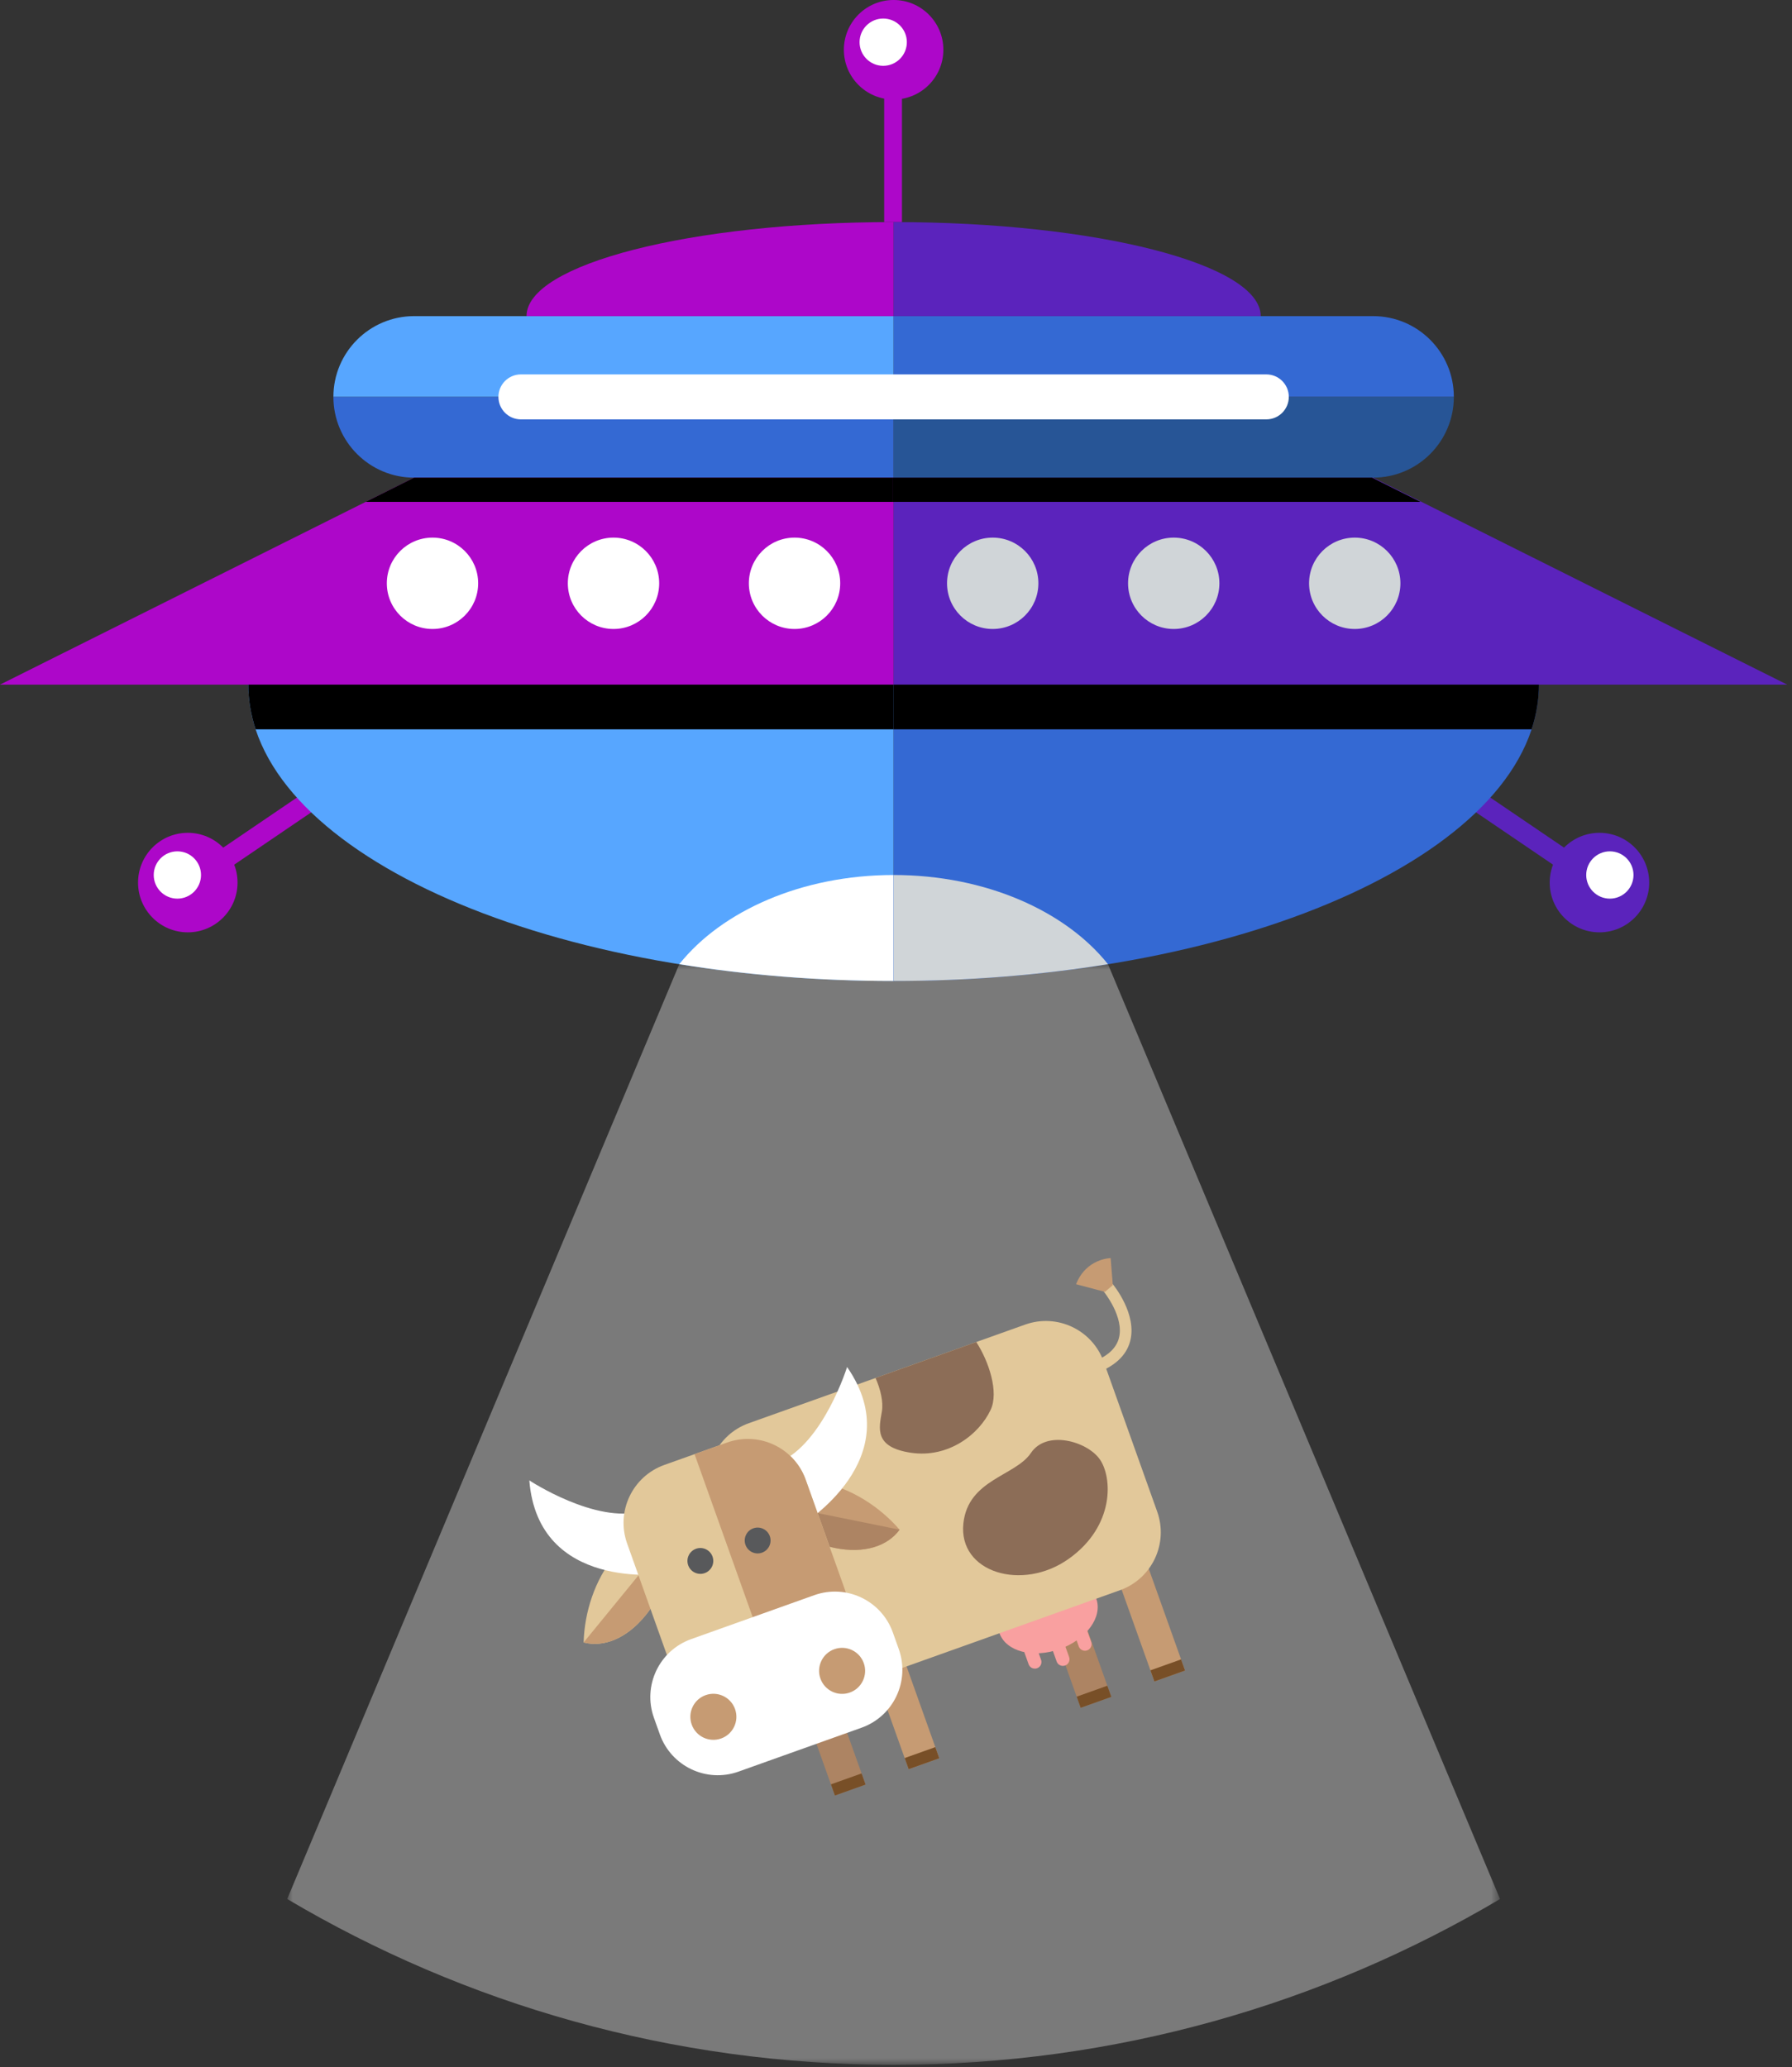 
<svg width="163px" height="188px" viewBox="0 0 163 188" version="1.1" xmlns="http://www.w3.org/2000/svg" xmlns:xlink="http://www.w3.org/1999/xlink">
    <rect x="0" y="0" width="163" height="188" fill="#333333" stroke="none"/>
    <defs>
        <polygon id="path-218kpo7cd3-1" points="-1.42108547e-14 0 110.321 0 110.321 100.094 -1.42108547e-14 100.094"></polygon>
    </defs>
    <g id="Desktop" stroke="none" stroke-width="1" fill="none" fill-rule="evenodd">
        <g id="02_Homepage" transform="translate(-923, -7610)">
            <g id="FAQ" transform="translate(151, 7535)">
                <g id="Spaceship" transform="translate(772, 75)">
                    <g id="Group-3" transform="translate(26.123, 87.681)">
                        <mask id="mask-218kpo7cd3-2" fill="white">
                            <use xlink:href="#path-218kpo7cd3-1"></use>
                        </mask>
                        <g id="Clip-2"></g>
                        <path d="M35.664,0 L-1.42108547e-14,85.014 C16.164,94.582 35.015,100.094 55.16,100.094 C75.306,100.094 94.156,94.583 110.321,85.014 L74.657,0 L55.16,1.529 L35.664,0 Z" id="Fill-1" fill-opacity="0.35" fill="#FFFFFF" mask="url(#mask-218kpo7cd3-2)"></path>
                    </g>
                    <polygon id="Fill-4" fill="#C69B73" points="107.793 151.919 105.004 152.914 100.66 140.74 103.449 139.745"></polygon>
                    <polygon id="Fill-5" fill="#AD8463" points="101.085 154.313 98.296 155.308 93.952 143.133 96.741 142.138"></polygon>
                    <polygon id="Fill-6" fill="#C69B73" points="85.439 159.895 82.65 160.89 78.306 148.716 81.096 147.72"></polygon>
                    <polygon id="Fill-7" fill="#AD8463" points="78.731 162.289 75.942 163.284 71.599 151.11 74.388 150.114"></polygon>
                    <polygon id="Fill-8" fill="#784F27" points="104.642 151.9 105.004 152.915 107.793 151.919 107.431 150.905"></polygon>
                    <polygon id="Fill-9" fill="#784F27" points="97.935 154.293 98.297 155.307 101.085 154.313 100.723 153.298"></polygon>
                    <polygon id="Fill-10" fill="#784F27" points="82.289 159.876 82.651 160.891 85.439 159.896 85.077 158.881"></polygon>
                    <polygon id="Fill-11" fill="#784F27" points="75.581 162.269 75.943 163.284 78.731 162.289 78.369 161.274"></polygon>
                    <g id="Group-92">
                        <path d="M99.718,145.382 C100.312,147.047 98.822,149.099 96.391,149.966 C93.96,150.833 91.508,150.188 90.914,148.524 C90.32,146.861 91.81,144.809 94.241,143.94 C96.672,143.073 99.124,143.719 99.718,145.382" id="Fill-12" fill="#F9A0A0"></path>
                        <path d="M105.258,137.466 C106.296,140.376 104.779,143.577 101.869,144.615 L76.733,153.584 C73.823,154.622 70.622,153.105 69.584,150.195 L64.724,136.574 C63.685,133.664 65.203,130.464 68.112,129.425 L93.249,120.457 C96.159,119.418 99.36,120.935 100.398,123.845 L105.258,137.466 Z" id="Fill-14" fill="#E2C89A"></path>
                        <path d="M61.455,139.128 C61.381,141.885 60.428,144.805 58.7,146.918 C56.972,149.032 54.885,149.832 53.087,149.364 C53.16,146.606 54.114,143.687 55.842,141.574 C57.57,139.46 59.656,138.66 61.455,139.128" id="Fill-16" fill="#E2C89A"></path>
                        <path d="M58.7,146.919 C60.428,144.806 61.381,141.886 61.455,139.129 L53.087,149.365 C54.885,149.832 56.972,149.032 58.7,146.919" id="Fill-18" fill="#C69B73"></path>
                        <path d="M68.87,136.483 C70.672,138.571 73.258,140.227 75.934,140.77 C78.609,141.312 80.731,140.61 81.827,139.11 C80.025,137.021 77.439,135.365 74.763,134.823 C72.088,134.28 69.966,134.982 68.87,136.483" id="Fill-20" fill="#C69B73"></path>
                        <path d="M75.934,140.769 C73.258,140.227 70.672,138.571 68.87,136.483 L81.827,139.109 C80.732,140.609 78.609,141.311 75.934,140.769" id="Fill-22" fill="#AD8463"></path>
                        <path d="M48.148,134.627 C48.148,134.627 54.189,138.612 58.387,137.429 C62.584,136.246 60.419,143.123 60.419,143.123 C60.419,143.123 48.948,144.73 48.148,134.627" id="Fill-24" fill="#FFFFFF"></path>
                        <path d="M77.051,124.314 C77.051,124.314 74.897,131.224 70.898,132.965 C66.9,134.706 72.93,138.659 72.93,138.659 C72.93,138.659 82.827,132.642 77.051,124.314" id="Fill-26" fill="#FFFFFF"></path>
                        <path d="M76.815,144.452 C77.853,147.362 76.336,150.562 73.426,151.601 L67.718,153.637 C64.808,154.676 61.608,153.158 60.57,150.248 L57.044,140.367 C56.006,137.457 57.523,134.257 60.433,133.218 L66.141,131.182 C69.05,130.143 72.251,131.661 73.29,134.571 L76.815,144.452 Z" id="Fill-28" fill="#E2C89A"></path>
                        <path d="M66.14,131.182 L63.176,132.239 L70.461,152.658 L73.425,151.601 C76.335,150.562 77.852,147.362 76.814,144.452 L73.289,134.571 C72.25,131.661 69.05,130.143 66.14,131.182" id="Fill-30" fill="#C69B73"></path>
                        <path d="M81.753,149.968 C82.791,152.878 81.274,156.079 78.364,157.117 L67.168,161.112 C64.258,162.15 61.057,160.633 60.019,157.723 L59.479,156.209 C58.441,153.299 59.958,150.098 62.868,149.06 L74.064,145.065 C76.974,144.027 80.174,145.544 81.213,148.454 L81.753,149.968 Z" id="Fill-32" fill="#FFFFFF"></path>
                        <path d="M66.86,155.422 C67.249,156.511 66.681,157.709 65.592,158.097 C64.503,158.486 63.305,157.918 62.917,156.829 C62.528,155.74 63.096,154.542 64.185,154.154 C65.274,153.765 66.472,154.333 66.86,155.422" id="Fill-34" fill="#C69B73"></path>
                        <path d="M78.569,151.244 C78.958,152.333 78.39,153.531 77.301,153.919 C76.212,154.308 75.014,153.74 74.626,152.651 C74.237,151.562 74.805,150.364 75.894,149.976 C76.983,149.587 78.181,150.155 78.569,151.244" id="Fill-36" fill="#C69B73"></path>
                        <path d="M64.812,141.556 C65.03,142.167 64.711,142.84 64.1,143.058 C63.489,143.276 62.816,142.957 62.598,142.346 C62.38,141.735 62.699,141.062 63.31,140.844 C63.921,140.626 64.594,140.945 64.812,141.556" id="Fill-38" fill="#58595B"></path>
                        <path d="M70.022,139.697 C70.24,140.308 69.922,140.98 69.31,141.199 C68.699,141.417 68.027,141.098 67.808,140.487 C67.59,139.875 67.909,139.203 68.52,138.985 C69.131,138.767 69.804,139.086 70.022,139.697" id="Fill-40" fill="#58595B"></path>
                        <path d="M97.247,150.691 C97.359,151.004 97.196,151.349 96.882,151.46 C96.569,151.572 96.224,151.409 96.113,151.096 L95.63,149.742 C95.518,149.428 95.681,149.084 95.994,148.972 C96.308,148.861 96.652,149.024 96.764,149.337 L97.247,150.691 Z" id="Fill-42" fill="#F9A0A0"></path>
                        <path d="M94.696,150.941 C94.808,151.254 94.645,151.599 94.331,151.71 C94.018,151.822 93.674,151.659 93.562,151.346 L93.079,149.992 C92.967,149.679 93.131,149.334 93.444,149.222 C93.757,149.111 94.102,149.274 94.213,149.587 L94.696,150.941 Z" id="Fill-44" fill="#F9A0A0"></path>
                        <path d="M99.255,149.314 C99.367,149.627 99.203,149.972 98.89,150.084 C98.577,150.195 98.233,150.032 98.121,149.719 L97.638,148.365 C97.526,148.052 97.689,147.707 98.002,147.595 C98.316,147.484 98.66,147.647 98.772,147.96 L99.255,149.314 Z" id="Fill-46" fill="#F9A0A0"></path>
                        <path d="M99.63,124.896 L99.273,123.896 C100.667,123.399 101.506,122.665 101.768,121.715 C102.299,119.785 100.409,117.468 100.39,117.445 L101.207,116.767 C101.3,116.879 103.468,119.528 102.792,121.993 C102.434,123.298 101.37,124.275 99.63,124.896" id="Fill-48" fill="#E2C89A"></path>
                        <path d="M100.508,117.481 L101.221,116.87 L101.024,114.411 C101.024,114.411 98.802,114.436 97.879,116.787 L100.508,117.481 Z" id="Fill-50" fill="#C69B73"></path>
                        <path d="M87.63,138.524 C88.065,134.529 92.359,134.237 93.774,132.13 C95.189,130.024 98.84,131.059 100.015,132.678 C101.189,134.298 101.433,138.761 97.21,141.76 C92.987,144.758 87.142,143.009 87.63,138.524" id="Fill-52" fill="#8C6D57"></path>
                        <path d="M80.217,128.354 C79.964,129.861 79.468,131.605 82.856,132.112 C86.244,132.618 89.056,130.464 90.113,128.201 C90.864,126.592 89.955,123.823 88.802,122.043 L79.639,125.313 C80.091,126.336 80.363,127.482 80.217,128.354" id="Fill-54" fill="#8C6D57"></path>
                        <polygon id="Fill-56" fill="#AD07C9" points="17.801 81.012 16.766 79.487 32.393 68.872 33.429 70.397"></polygon>
                        <path d="M21.606,80.261 C21.606,82.76 19.58,84.786 17.081,84.786 C14.582,84.786 12.557,82.76 12.557,80.261 C12.557,77.762 14.582,75.736 17.081,75.736 C19.58,75.736 21.606,77.762 21.606,80.261" id="Fill-58" fill="#AD07C9"></path>
                        <path d="M18.284,79.572 C18.284,80.759 17.321,81.722 16.134,81.722 C14.946,81.722 13.983,80.759 13.983,79.572 C13.983,78.384 14.946,77.421 16.134,77.421 C17.321,77.421 18.284,78.384 18.284,79.572" id="Fill-60" fill="#FFFFFF"></path>
                        <polygon id="Fill-62" fill="#AD07C9" points="80.425 20.195 82.041 20.195 82.041 8.196 80.425 8.196"></polygon>
                        <path d="M81.284,28.748 L37.672,28.748 C33.615,28.748 30.326,32.036 30.326,36.093 L81.284,36.093 L81.284,28.748 Z" id="Fill-64" fill="#57A6FF"></path>
                        <path d="M81.284,36.093 L30.326,36.093 C30.326,40.15 33.615,43.438 37.672,43.438 L81.284,43.438 L81.284,36.093 Z" id="Fill-65" fill="#3469D3"></path>
                        <path d="M81.284,20.196 C62.842,20.196 47.892,24.025 47.892,28.749 L81.284,28.749 L81.284,20.196 Z" id="Fill-66" fill="#AD07C9"></path>
                        <path d="M22.588,62.262 C22.588,77.145 48.867,89.21 81.283,89.21 L81.283,62.262 L22.588,62.262 Z" id="Fill-67" fill="#57A6FF"></path>
                        <polygon id="Fill-68" fill="#AD07C9" points="0 62.262 81.284 62.262 81.284 43.438 37.672 43.438"></polygon>
                        <path d="M85.808,4.524 C85.808,7.023 83.782,9.049 81.283,9.049 C78.784,9.049 76.759,7.023 76.759,4.524 C76.759,2.025 78.784,-0.001 81.283,-0.001 C83.782,-0.001 85.808,2.025 85.808,4.524" id="Fill-69" fill="#AD07C9"></path>
                        <path d="M82.487,3.835 C82.487,5.023 81.524,5.986 80.337,5.986 C79.149,5.986 78.186,5.023 78.186,3.835 C78.186,2.648 79.149,1.685 80.337,1.685 C81.524,1.685 82.487,2.648 82.487,3.835" id="Fill-70" fill="#FFFFFF"></path>
                        <path d="M59.959,53.045 C59.959,55.339 58.099,57.199 55.805,57.199 C53.511,57.199 51.65,55.339 51.65,53.045 C51.65,50.751 53.511,48.891 55.805,48.891 C58.099,48.891 59.959,50.751 59.959,53.045" id="Fill-71" fill="#FFFFFF"></path>
                        <path d="M76.425,53.045 C76.425,55.339 74.565,57.199 72.271,57.199 C69.976,57.199 68.116,55.339 68.116,53.045 C68.116,50.751 69.976,48.891 72.271,48.891 C74.565,48.891 76.425,50.751 76.425,53.045" id="Fill-72" fill="#FFFFFF"></path>
                        <path d="M61.787,87.681 C67.889,88.667 74.447,89.21 81.284,89.21 L81.284,79.572 C72.927,79.572 65.652,82.841 61.787,87.681" id="Fill-73" fill="#FFFFFF"></path>
                        <polygon id="Fill-74" fill="#5B23BC" points="144.766 81.012 145.802 79.487 130.174 68.872 129.138 70.397"></polygon>
                        <path d="M81.284,28.748 L124.896,28.748 C128.952,28.748 132.241,32.036 132.241,36.093 L81.284,36.093 L81.284,28.748 Z" id="Fill-75" fill="#3469D3"></path>
                        <path d="M81.284,36.093 L132.241,36.093 C132.241,40.15 128.952,43.438 124.896,43.438 L81.284,43.438 L81.284,36.093 Z" id="Fill-76" fill="#275596"></path>
                        <path d="M81.284,20.196 C99.725,20.196 114.675,24.025 114.675,28.749 L81.284,28.749 L81.284,20.196 Z" id="Fill-77" fill="#5B23BC"></path>
                        <path d="M139.978,62.262 C139.978,77.145 113.699,89.21 81.283,89.21 L81.283,62.262 L139.978,62.262 Z" id="Fill-78" fill="#3469D3"></path>
                        <polygon id="Fill-79" fill="#5B23BC" points="162.567 62.262 81.284 62.262 81.284 43.438 124.896 43.438"></polygon>
                        <path d="M140.961,80.261 C140.961,82.76 142.987,84.786 145.486,84.786 C147.985,84.786 150.011,82.76 150.011,80.261 C150.011,77.762 147.985,75.736 145.486,75.736 C142.987,75.736 140.961,77.762 140.961,80.261" id="Fill-80" fill="#5B23BC"></path>
                        <path d="M144.282,79.572 C144.282,80.759 145.245,81.722 146.432,81.722 C147.62,81.722 148.583,80.759 148.583,79.572 C148.583,78.384 147.62,77.421 146.432,77.421 C145.245,77.421 144.282,78.384 144.282,79.572" id="Fill-81" fill="#FFFFFF"></path>
                        <path d="M119.073,53.045 C119.073,55.339 120.933,57.199 123.227,57.199 C125.522,57.199 127.381,55.339 127.381,53.045 C127.381,50.751 125.522,48.891 123.227,48.891 C120.933,48.891 119.073,50.751 119.073,53.045" id="Fill-82" fill="#D0D5D8"></path>
                        <path d="M102.608,53.045 C102.608,55.339 104.468,57.199 106.761,57.199 C109.056,57.199 110.916,55.339 110.916,53.045 C110.916,50.751 109.056,48.891 106.761,48.891 C104.468,48.891 102.608,50.751 102.608,53.045" id="Fill-83" fill="#D0D5D8"></path>
                        <path d="M86.142,53.045 C86.142,55.339 88.002,57.199 90.296,57.199 C92.591,57.199 94.451,55.339 94.451,53.045 C94.451,50.751 92.591,48.891 90.296,48.891 C88.002,48.891 86.142,50.751 86.142,53.045" id="Fill-84" fill="#D0D5D8"></path>
                        <path d="M100.78,87.681 C94.678,88.667 88.12,89.21 81.284,89.21 L81.284,79.572 C89.64,79.572 96.915,82.841 100.78,87.681" id="Fill-85" fill="#D0D5D8"></path>
                        <polygon id="Fill-86" fill="#000000" points="81.234 45.638 33.269 45.638 37.672 43.438 81.234 43.438"></polygon>
                        <polygon id="Fill-87" fill="#000000" points="81.234 45.638 129.198 45.638 124.796 43.438 81.234 43.438"></polygon>
                        <path d="M117.23,36.093 C117.23,37.223 116.314,38.138 115.185,38.138 L47.383,38.138 C46.253,38.138 45.337,37.223 45.337,36.093 C45.337,34.963 46.253,34.048 47.383,34.048 L115.185,34.048 C116.314,34.048 117.23,34.963 117.23,36.093" id="Fill-88" fill="#FFFFFF"></path>
                        <path d="M22.588,62.262 C22.588,63.644 22.817,65.001 23.254,66.326 L81.283,66.326 L81.283,62.262 L22.588,62.262 Z" id="Fill-89" fill="#000000"></path>
                        <path d="M139.978,62.262 C139.978,63.644 139.75,65.001 139.313,66.326 L81.283,66.326 L81.283,62.262 L139.978,62.262 Z" id="Fill-90" fill="#000000"></path>
                        <path d="M43.494,53.045 C43.494,55.339 41.634,57.199 39.339,57.199 C37.045,57.199 35.185,55.339 35.185,53.045 C35.185,50.751 37.045,48.891 39.339,48.891 C41.634,48.891 43.494,50.751 43.494,53.045" id="Fill-91" fill="#FFFFFF"></path>
                    </g>
                </g>
            </g>
        </g>
    </g>
</svg>